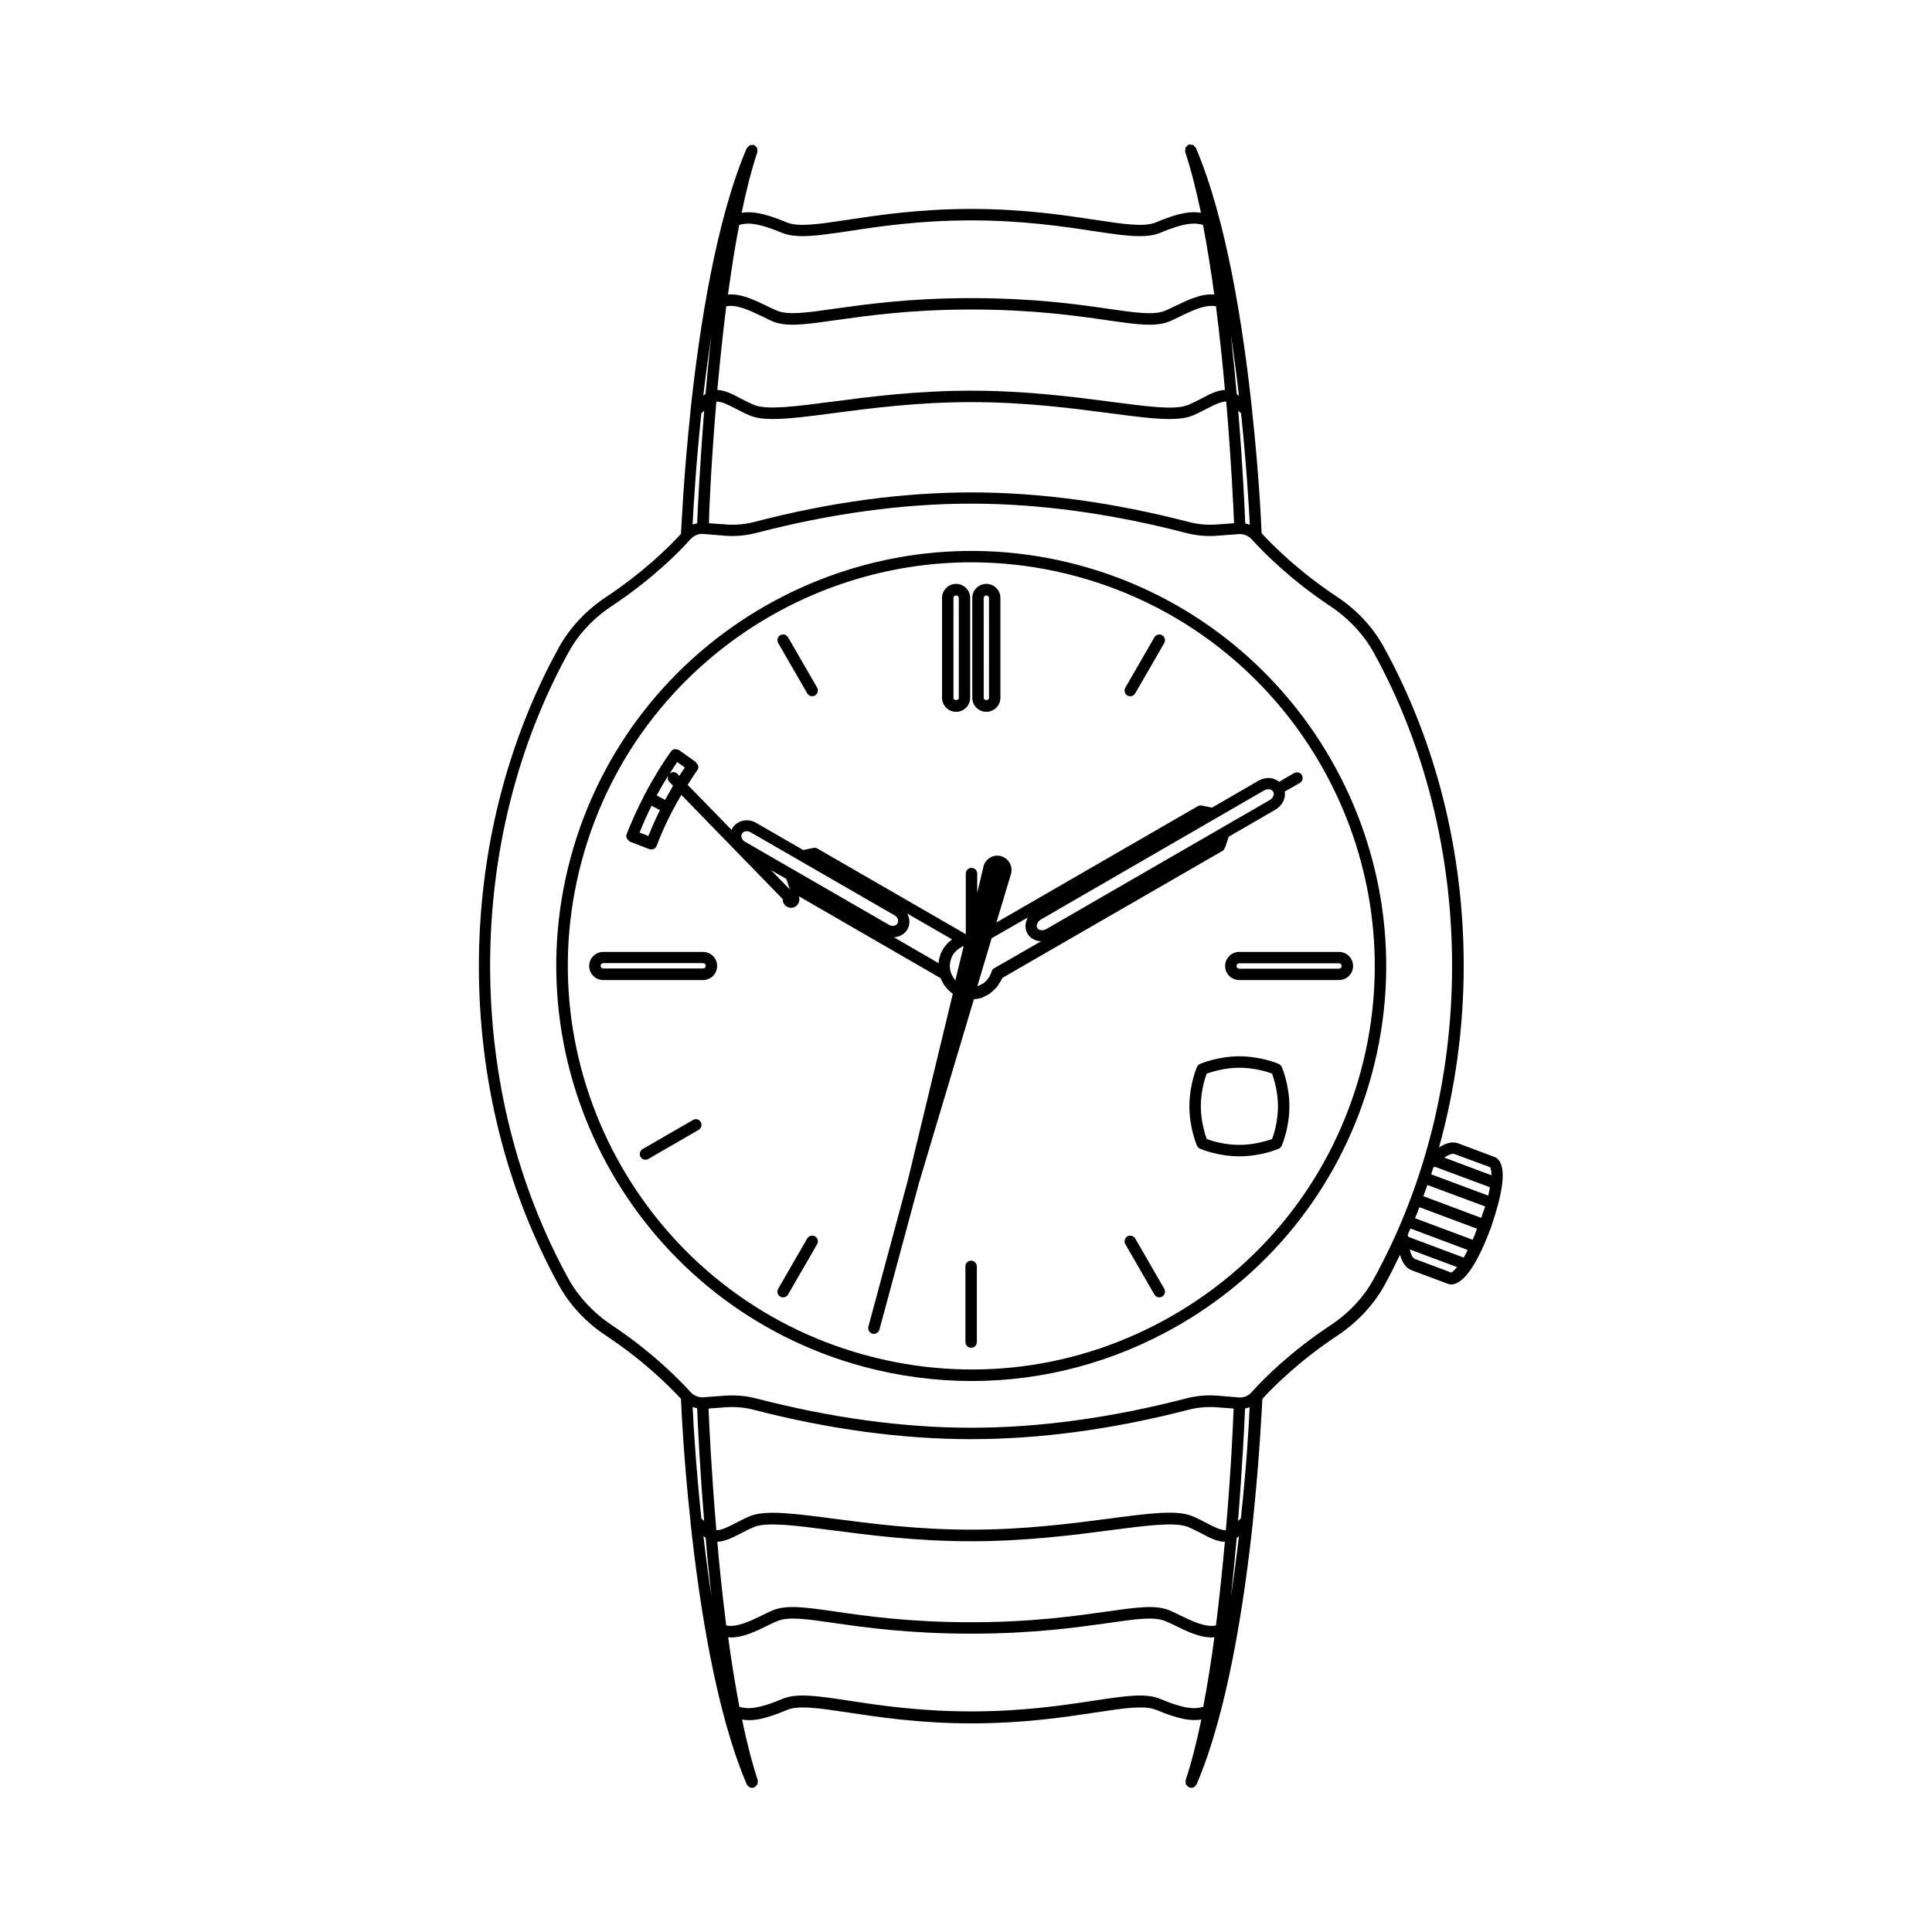<?xml version="1.0" encoding="UTF-8"?>
<!-- Uploaded to: SVG Repo, www.svgrepo.com, Generator: SVG Repo Mixer Tools -->
<svg fill="#000000" width="800px" height="800px" version="1.1" viewBox="144 144 512 512" xmlns="http://www.w3.org/2000/svg">
 <g>
  <path d="m397.38 332.64c2.066 0 3.727-1.664 3.727-3.727v-26.449c0-2.066-1.664-3.727-3.727-3.727-2.066 0-3.727 1.664-3.727 3.727v26.449c0 2.062 1.66 3.727 3.727 3.727zm-0.707-30.129c0-0.402 0.301-0.707 0.707-0.707 0.402 0 0.707 0.301 0.707 0.707v26.449c0 0.754-1.41 0.754-1.41 0z"/>
  <path d="m405.39 332.64c2.066 0 3.727-1.664 3.727-3.727v-26.449c0-2.066-1.664-3.727-3.727-3.727-2.066 0-3.727 1.664-3.727 3.727v26.449c-0.004 2.062 1.66 3.727 3.727 3.727zm-0.707-30.129c0-0.402 0.301-0.707 0.707-0.707 0.402 0 0.707 0.301 0.707 0.707v26.449c0 0.754-1.41 0.754-1.41 0z"/>
  <path d="m330.32 396.27h-26.449c-2.066 0-3.727 1.664-3.727 3.727 0 2.066 1.664 3.727 3.727 3.727h26.449c2.066 0 3.727-1.664 3.727-3.727 0.004-2.062-1.66-3.727-3.727-3.727zm0 4.383h-26.449c-0.402 0-0.707-0.301-0.707-0.707 0-0.402 0.301-0.707 0.707-0.707h26.449c0.402 0 0.707 0.301 0.707 0.707s-0.301 0.707-0.707 0.707z"/>
  <path d="m498.85 396.27h-26.449c-2.066 0-3.727 1.664-3.727 3.727 0 2.066 1.664 3.727 3.727 3.727h26.449c2.066 0 3.727-1.664 3.727-3.727s-1.664-3.727-3.727-3.727zm0 4.434h-26.449c-0.402 0-0.707-0.301-0.707-0.707 0-0.402 0.301-0.707 0.707-0.707h26.449c0.402 0 0.707 0.301 0.707 0.707-0.004 0.406-0.305 0.707-0.707 0.707z"/>
  <path d="m430.03 293.8c-58.543-15.77-119 18.992-134.82 77.535-15.77 58.543 18.992 119 77.535 134.82 9.523 2.57 19.195 3.828 28.816 3.828 18.992 0 37.734-4.988 54.664-14.711 25.441-14.66 43.68-38.34 51.34-66.703 15.77-58.496-18.996-118.95-77.535-134.77zm74.613 134.01c-7.457 27.559-25.191 50.582-49.926 64.84-24.789 14.258-53.605 17.984-81.164 10.531-56.93-15.367-90.734-74.16-75.371-131.09 15.316-56.883 74.109-90.738 131.04-75.371 56.93 15.363 90.738 74.16 75.422 131.09z"/>
  <path d="m541.62 452.14c-0.555-1.109-1.309-1.461-1.512-1.512l-9.672-3.629c-1.762-0.656-3.578 0.102-5.09 1.109 4.281-15.418 6.551-31.641 6.551-48.164 0-30.18-7.356-59.398-21.211-84.539-2.871-5.238-7.152-9.824-12.445-13.301-9.926-6.602-16.574-13.199-19.902-16.777-0.102-2.719-0.707-15.77-2.519-32.445v-0.152c-2.367-22.168-6.801-50.582-14.914-69.574-0.051-0.152-0.25-0.203-0.352-0.352-0.152-0.152-0.25-0.352-0.453-0.402-0.152-0.051-0.352 0-0.504-0.051-0.203 0-0.402-0.102-0.555-0.051l-0.051 0.051h-0.051c-0.152 0.051-0.203 0.25-0.352 0.352-0.152 0.152-0.352 0.25-0.402 0.402-0.102 0.25-0.051 0.453-0.051 0.652 0 0.203-0.102 0.352-0.051 0.504 1.562 4.684 2.922 10.176 4.18 16.121-2.57-0.402-5.691-0.102-11.992 2.57-3.023 1.258-8.516 0.453-16.121-0.707-8.012-1.211-18.941-2.871-32.695-2.871h-0.051-0.051c-13.805 0-24.738 1.664-32.695 2.871-7.609 1.16-13.098 1.965-16.121 0.707-6.297-2.621-9.422-2.973-11.992-2.57 1.211-5.945 2.621-11.438 4.18-16.121 0.051-0.203-0.051-0.352-0.051-0.504 0-0.203 0.051-0.402-0.051-0.555-0.102-0.203-0.25-0.301-0.402-0.402-0.102-0.102-0.203-0.301-0.352-0.352h-0.051l-0.051-0.051c-0.203-0.051-0.352 0.051-0.555 0.051s-0.352-0.051-0.504 0.051c-0.203 0.102-0.301 0.25-0.453 0.453-0.102 0.102-0.25 0.152-0.352 0.301-8.113 18.941-12.543 47.41-14.914 69.574v0.152c-1.762 16.676-2.367 29.727-2.519 32.496-3.273 3.578-9.977 10.176-19.902 16.777-5.238 3.477-9.574 8.113-12.445 13.301-13.855 25.141-21.211 54.359-21.211 84.539 0 30.18 7.356 59.398 21.211 84.539 2.871 5.188 7.152 9.824 12.445 13.301 9.926 6.602 16.574 13.199 19.902 16.777 0.102 2.719 0.707 15.77 2.519 32.496v0.152c2.367 22.168 6.801 50.582 14.914 69.527 0.102 0.203 0.203 0.301 0.352 0.402 0.051 0.051 0.102 0.152 0.203 0.25 0.25 0.152 0.555 0.25 0.855 0.25 0.152 0 0.301 0 0.504-0.102l0.051-0.051h0.102c0.152-0.051 0.203-0.25 0.352-0.352 0.152-0.152 0.352-0.25 0.402-0.402 0.102-0.152 0.051-0.352 0.051-0.555s0.102-0.352 0.051-0.504c-1.562-4.684-2.922-10.176-4.18-16.121 2.57 0.453 5.691 0.102 11.992-2.57 3.023-1.258 8.516-0.453 16.121 0.707 8.012 1.211 18.941 2.871 32.695 2.871h0.051 0.051c13.805 0 24.738-1.664 32.695-2.871 7.609-1.16 13.098-1.965 16.121-0.707 6.297 2.621 9.422 2.973 11.992 2.57-1.211 5.945-2.621 11.438-4.18 16.121-0.051 0.203 0.051 0.352 0.051 0.504 0 0.203-0.051 0.402 0.051 0.555 0.102 0.203 0.25 0.301 0.402 0.402 0.102 0.102 0.203 0.301 0.352 0.352h0.102l0.051 0.051c0.152 0.051 0.301 0.102 0.504 0.102 0.301 0 0.605-0.102 0.855-0.25 0.102-0.051 0.102-0.152 0.203-0.25 0.152-0.152 0.25-0.25 0.352-0.402 8.113-18.941 12.543-47.41 14.914-69.527v-0.152c1.762-16.676 2.367-29.773 2.519-32.496 3.273-3.578 9.977-10.176 19.902-16.777 5.289-3.527 9.574-8.113 12.445-13.301 1.461-2.672 2.82-5.391 4.133-8.113 0.504 1.762 1.359 3.477 3.125 4.133l9.574 3.578c0.152 0.051 0.453 0.152 0.906 0.152 0.352 0 0.805-0.051 1.309-0.301 2.871-1.211 5.945-6.144 9.168-14.711 2.969-8.668 3.875-14.461 2.516-17.23zm-7.356 20.402-15.266-5.691c0.402-0.957 0.805-1.965 1.16-2.922l15.266 5.691c-0.355 1.008-0.758 2.066-1.16 2.922zm-2.371 4.734-14.66-5.492c0-0.203-0.102-0.301-0.203-0.504 0.25-0.555 0.504-1.16 0.754-1.715l15.164 5.691c-0.348 0.812-0.699 1.418-1.055 2.019zm4.637-10.527-15.316-5.742c0.352-1.008 0.707-1.965 1.059-2.973l15.316 5.691c-0.305 0.906-0.707 1.965-1.059 3.023zm-13.25-11.539c0.203-0.605 0.352-1.211 0.555-1.812 0.152-0.102 0.301-0.102 0.402-0.203l14.609 5.441c-0.102 0.656-0.25 1.41-0.453 2.215zm6.094-5.391 9.473 3.477s0.402 0.504 0.402 2.168l-12.496-4.684c0.961-0.656 2.019-1.16 2.621-0.961zm-128.07-223.79c0.051 0 0.051 0 0 0h0.102c16.172 0 27.559 1.613 35.871 2.82 8.113 1.16 13 1.863 16.727 0.301 0.906-0.402 1.863-0.855 2.871-1.359 3.125-1.512 6.602-3.176 9.371-2.621 0.957 7.559 1.762 15.062 2.367 22.168-2.066 0.102-4.031 1.109-6.098 2.215-1.16 0.605-2.418 1.258-3.777 1.812-3.324 1.359-10.883 0.352-20.453-0.906-10.027-1.309-22.52-2.922-36.879-2.922h-0.051-0.051c-14.359 0-26.852 1.613-36.879 2.922-9.574 1.258-17.078 2.215-20.453 0.906-1.359-0.555-2.621-1.211-3.777-1.812-2.066-1.109-4.031-2.117-6.098-2.215 0.656-7.055 1.41-14.609 2.367-22.168 2.769-0.555 6.246 1.109 9.371 2.621 1.008 0.504 1.965 0.957 2.871 1.359 3.727 1.562 8.613 0.855 16.727-0.301 8.312-1.156 19.699-2.82 35.871-2.82zm68.871 6.602c0.855 5.594 1.562 11.082 2.168 16.324l-0.605-0.555c-0.453-5.09-0.957-10.379-1.562-15.77zm-137.64 0.051c-0.605 5.34-1.109 10.629-1.562 15.668l-0.605 0.555c0.605-5.188 1.359-10.68 2.168-16.223zm-2.672 20.859 0.754-0.707c-1.16 14.508-1.715 26.098-1.863 29.824-0.402 0.102-0.805 0.203-1.211 0.352 0.254-4.934 0.91-16.02 2.32-29.469zm3.981-3.125c1.41 0 3.023 0.805 4.988 1.812 1.258 0.656 2.57 1.359 4.082 1.965 1.512 0.605 3.527 0.855 5.945 0.855 4.133 0 9.473-0.707 16.02-1.562 9.977-1.309 22.32-2.922 36.477-2.922h0.051 0.051c14.156 0 26.551 1.613 36.477 2.922 6.5 0.855 11.891 1.562 16.02 1.562 2.418 0 4.434-0.25 5.945-0.855 1.461-0.605 2.82-1.309 4.082-1.965 1.965-1.008 3.578-1.812 4.988-1.812 1.309 15.516 1.914 28.164 2.066 32.242l-4.734 0.352c-2.367 0.152-4.785-0.051-7.152-0.656-20-5.188-39.398-7.859-57.688-7.859-18.289 0-37.684 2.621-57.688 7.859-2.418 0.605-4.836 0.805-7.152 0.656l-4.734-0.352c0.043-4.078 0.648-16.727 1.957-32.242zm140.16 32.293c-0.152-3.727-0.656-15.316-1.863-29.875l0.754 0.707c1.41 13.453 2.066 24.535 2.316 29.523-0.402-0.102-0.805-0.254-1.207-0.355zm-122.68-76.98c1.512 0.605 3.273 0.855 5.34 0.855 3.223 0 7.305-0.605 12.395-1.359 7.91-1.211 18.691-2.82 32.242-2.82h0.051 0.051c13.551 0 24.383 1.613 32.242 2.82 5.09 0.754 9.117 1.359 12.395 1.359 2.117 0 3.828-0.25 5.34-0.855 6.953-2.922 9.473-2.672 11.438-2.117 1.109 5.894 2.117 12.09 2.973 18.438-3.426-0.301-7.055 1.461-10.277 3.023-0.957 0.453-1.863 0.906-2.719 1.258-2.973 1.258-7.809 0.555-15.113-0.504-8.363-1.211-19.852-2.82-36.273-2.82h-0.051-0.051c-16.426 0-27.91 1.664-36.273 2.82-7.305 1.059-12.191 1.715-15.113 0.504-0.855-0.352-1.762-0.805-2.719-1.258-3.223-1.562-6.852-3.324-10.277-3.023 0.855-6.297 1.812-12.543 2.973-18.438 1.957-0.555 4.426-0.805 11.43 2.117zm50.078 368.18h-0.102c-16.223 0-27.559-1.613-35.871-2.82-8.113-1.16-13-1.863-16.727-0.301-0.906 0.402-1.863 0.855-2.871 1.359-3.125 1.512-6.602 3.176-9.371 2.621-0.957-7.559-1.762-15.113-2.367-22.168 2.066-0.102 4.031-1.109 6.098-2.168 1.16-0.605 2.418-1.258 3.777-1.812 3.375-1.309 10.883-0.352 20.453 0.906 10.027 1.309 22.52 2.922 36.879 2.922h0.051 0.051c14.359 0 26.852-1.613 36.879-2.922 9.574-1.258 17.078-2.215 20.453-0.906 1.359 0.555 2.621 1.211 3.777 1.812 2.066 1.109 4.031 2.117 6.098 2.168-0.656 7.055-1.41 14.609-2.367 22.168-2.769 0.555-6.246-1.109-9.371-2.621-1.008-0.504-1.965-0.957-2.871-1.359-3.727-1.562-8.613-0.855-16.727 0.301-8.312 1.156-19.648 2.82-35.871 2.82zm-68.82-6.602c-0.855-5.594-1.562-11.082-2.168-16.273l0.605 0.555c0.402 5.039 0.957 10.328 1.562 15.719zm137.59 0c0.605-5.34 1.109-10.629 1.562-15.668l0.605-0.555c-0.605 5.141-1.312 10.633-2.168 16.223zm2.668-20.906-0.754 0.707c1.16-14.508 1.715-26.098 1.863-29.824 0.402-0.102 0.805-0.203 1.211-0.352-0.203 4.984-0.859 16.016-2.32 29.469zm-3.977 3.121c-1.41 0-3.023-0.805-4.938-1.812-1.258-0.656-2.57-1.359-4.082-1.965-4.082-1.664-11.586-0.656-21.965 0.707-9.977 1.309-22.32 2.922-36.477 2.922h-0.051-0.051c-14.156 0-26.551-1.613-36.477-2.922-10.379-1.359-17.887-2.316-21.965-0.707-1.461 0.605-2.82 1.309-4.082 1.965-1.965 1.008-3.527 1.812-4.938 1.812-1.309-15.516-1.914-28.164-2.066-32.242l4.734-0.352c2.367-0.152 4.785 0.051 7.152 0.656 20 5.188 39.449 7.809 57.688 7.809s37.633-2.621 57.688-7.809c2.367-0.605 4.785-0.805 7.152-0.656l4.734 0.352c-0.145 4.082-0.699 16.727-2.059 32.242zm-140.11-32.293c0.152 3.727 0.656 15.316 1.863 29.875l-0.754-0.707c-1.41-13.453-2.066-24.484-2.316-29.523 0.398 0.105 0.801 0.254 1.207 0.355zm122.68 76.984c-3.828-1.613-9.371-0.754-17.734 0.504-7.91 1.211-18.691 2.82-32.242 2.82h-0.051-0.051c-13.551 0-24.383-1.613-32.242-2.82-8.363-1.258-13.906-2.117-17.734-0.504-6.953 2.922-9.473 2.672-11.438 2.117-1.109-5.894-2.117-12.09-2.973-18.438 0.25 0 0.504 0.051 0.754 0.051 3.223 0 6.551-1.613 9.523-3.074 0.957-0.453 1.863-0.906 2.719-1.258 2.922-1.258 7.809-0.555 15.113 0.504 8.363 1.211 19.852 2.82 36.273 2.82h0.051 0.051c16.426 0 27.91-1.664 36.273-2.82 7.305-1.059 12.191-1.762 15.113-0.504 0.855 0.352 1.812 0.805 2.719 1.258 3.023 1.461 6.297 3.074 9.523 3.074 0.25 0 0.504-0.051 0.754-0.051-0.855 6.297-1.812 12.543-2.973 18.438-1.957 0.551-4.477 0.805-11.43-2.117zm56.578-111.19c-2.621 4.785-6.602 9.02-11.488 12.242-10.43 6.902-17.434 13.906-20.707 17.531l-0.051 0.051s-0.051 0.051-0.051 0.102c-0.805 0.906-1.965 1.41-3.074 1.41l-6.195-0.504c-2.719-0.203-5.441 0.051-8.16 0.754-19.801 5.141-38.945 7.758-56.93 7.758s-37.129-2.621-56.93-7.758c-2.117-0.555-4.18-0.805-6.297-0.805-0.605 0-1.258 0-1.863 0.051l-6.098 0.453c-1.258 0-2.367-0.504-3.176-1.41-3.273-3.578-10.277-10.68-20.809-17.684-4.836-3.223-8.816-7.457-11.488-12.242-13.602-24.688-20.809-53.402-20.809-83.078 0-29.676 7.203-58.391 20.809-83.078 2.621-4.785 6.602-9.02 11.488-12.242 10.531-7.004 17.582-14.055 20.809-17.684 0.805-0.906 1.965-1.41 3.074-1.41l6.195 0.504c2.719 0.203 5.441-0.051 8.16-0.754 19.75-5.141 38.895-7.758 56.93-7.758 18.035 0 37.18 2.621 56.93 7.758 2.719 0.707 5.441 0.957 8.16 0.754l6.098-0.453c1.211 0 2.367 0.504 3.176 1.41 3.273 3.578 10.277 10.68 20.809 17.684 4.836 3.223 8.816 7.457 11.488 12.242 13.602 24.688 20.809 53.402 20.809 83.078 0 29.672-7.207 58.391-20.809 83.078zm20.605-1.766-9.672-3.629c-0.605-0.25-1.059-1.258-1.359-2.519l12.543 4.684c-1.008 1.266-1.562 1.465-1.512 1.465z"/>
  <path d="m443.53 328.51c0.504 0 1.008-0.25 1.309-0.754l7.707-13.352c0.402-0.707 0.152-1.664-0.555-2.066-0.707-0.402-1.664-0.152-2.066 0.555l-7.707 13.352c-0.402 0.707-0.152 1.664 0.555 2.066 0.203 0.148 0.457 0.199 0.758 0.199z"/>
  <path d="m444.84 472.2c-0.402-0.707-1.359-0.957-2.066-0.555s-0.957 1.359-0.555 2.066l7.707 13.352c0.301 0.504 0.805 0.754 1.309 0.754 0.25 0 0.504-0.051 0.754-0.203 0.707-0.402 0.957-1.359 0.555-2.066z"/>
  <path d="m401.36 478.09c-0.855 0-1.512 0.656-1.512 1.512v20.051c0 0.855 0.656 1.512 1.512 1.512s1.512-0.656 1.512-1.512v-20.051c0-0.809-0.656-1.512-1.512-1.512z"/>
  <path d="m357.93 472.2-7.707 13.352c-0.402 0.707-0.152 1.664 0.555 2.066 0.25 0.152 0.504 0.203 0.754 0.203 0.504 0 1.008-0.25 1.309-0.754l7.707-13.352c0.402-0.707 0.152-1.664-0.555-2.066-0.703-0.406-1.66-0.156-2.062 0.551z"/>
  <path d="m327.65 440.81-13.352 7.707c-0.707 0.402-0.957 1.359-0.555 2.066 0.301 0.504 0.805 0.754 1.309 0.754 0.25 0 0.504-0.051 0.754-0.203l13.352-7.707c0.707-0.402 0.957-1.359 0.555-2.066-0.402-0.754-1.359-1.004-2.062-0.551z"/>
  <path d="m357.93 327.75c0.301 0.504 0.805 0.754 1.309 0.754 0.25 0 0.504-0.051 0.754-0.203 0.707-0.402 0.957-1.359 0.555-2.066l-7.707-13.352c-0.402-0.707-1.309-0.957-2.066-0.555-0.707 0.402-0.957 1.359-0.555 2.066z"/>
  <path d="m468.77 368.31 0.855-2.57 12.344-7.152c1.211-0.707 2.066-1.812 2.418-3.074 0.152-0.605 0.152-1.211 0.102-1.762l3.981-2.266c0.707-0.402 0.957-1.359 0.555-2.066-0.402-0.707-1.359-0.957-2.066-0.555l-3.981 2.316c-0.555-0.402-1.16-0.754-1.863-0.906-1.211-0.25-2.469 0-3.578 0.605l-12.344 7.152-2.672-0.555c-0.352-0.051-0.754 0-1.059 0.152l-53.402 30.832 3.879-12.898c0.555-2.016-0.656-4.133-2.672-4.684-0.957-0.25-2.016-0.152-2.871 0.402-0.855 0.504-1.512 1.309-1.762 2.316v0.051l-1.664 6.953v-5.09c0-0.855-0.656-1.512-1.512-1.512s-1.512 0.656-1.512 1.512v16.02h-0.051l-39.297-22.672c-0.301-0.203-0.707-0.25-1.059-0.152l-2.672 0.555-12.496-7.203c-1.109-0.656-2.469-0.855-3.68-0.504-1.16 0.301-2.066 1.008-2.672 2.016-0.051 0.102-0.051 0.25-0.102 0.402l-11.688-11.992c0.855-1.309 1.664-2.621 2.57-3.879 0.25-0.352 0.301-0.707 0.25-1.109-0.051-0.25-0.25-0.504-0.453-0.707-0.051-0.102-0.102-0.203-0.152-0.301l-4.434-3.176c-0.301-0.203-0.656-0.25-1.008-0.25-0.051 0-0.102-0.051-0.152-0.051-0.402 0.051-0.754 0.25-1.008 0.605-2.672 3.727-5.039 7.707-7.152 11.738 0 0-0.051 0-0.051 0.051v0.102c-1.715 3.273-3.223 6.648-4.586 10.078-0.25 0.605 0.051 1.211 0.504 1.613 0.152 0.102 0.203 0.301 0.352 0.352l5.141 1.965c0.203 0.051 0.352 0.102 0.555 0.102 0.605 0 1.16-0.352 1.41-0.957 1.762-4.684 3.981-9.168 6.551-13.504l26.852 27.609v0.102c0 1.211 1.008 2.215 2.215 2.215 1.211 0 2.215-1.008 2.215-2.215 0-0.301-0.051-0.605-0.152-0.855l37.586 21.715c0.051 0.102 0.051 0.203 0.102 0.301 0.102 0.25 0.25 0.453 0.352 0.656 0.152 0.25 0.25 0.555 0.453 0.805 0.102 0.203 0.25 0.352 0.402 0.504 0.203 0.301 0.402 0.555 0.656 0.805 0.152 0.152 0.301 0.25 0.453 0.402 0.25 0.25 0.504 0.453 0.805 0.656l-11.941 49.523-10.43 38.691c-0.203 0.805 0.25 1.613 1.059 1.863 0.152 0.051 0.25 0.051 0.402 0.051 0.656 0 1.258-0.453 1.461-1.109l10.43-38.691 14.609-48.871c0.656-0.051 1.309-0.152 1.965-0.352 0.352-0.102 0.656-0.301 0.957-0.453 0.453-0.203 0.957-0.453 1.359-0.754 0.301-0.203 0.555-0.504 0.855-0.754 0.352-0.352 0.707-0.656 1.059-1.059 0.25-0.352 0.453-0.707 0.656-1.059 0.152-0.25 0.352-0.504 0.504-0.805 0.051-0.152 0.102-0.25 0.152-0.402l58.594-33.805c0.219-0.402 0.473-0.707 0.574-1.059zm-145.25-19.246c-0.555-0.555-1.461-0.605-2.066-0.051 0.656-1.059 1.359-2.066 2.016-3.074l2.016 1.461c-0.504 0.707-0.957 1.461-1.461 2.215zm-7.707 16.477-2.316-0.906c0.957-2.418 2.016-4.785 3.176-7.106l2.215 1.16c-1.109 2.215-2.117 4.531-3.074 6.852zm4.434-9.574-2.215-1.16c1.008-1.914 2.117-3.777 3.273-5.594-0.453 0.605-0.453 1.41 0.051 1.965l1.008 1.059c-0.707 1.262-1.414 2.473-2.117 3.731zm158.8-2.519c0.453-0.25 1.008-0.352 1.461-0.25 0.25 0.051 0.656 0.203 0.906 0.605 0.203 0.352 0.152 0.707 0.102 0.957-0.152 0.504-0.504 0.957-1.008 1.258l-59.246 34.207c-0.906 0.504-1.965 0.352-2.367-0.301-0.402-0.656 0.051-1.664 0.906-2.215zm-62.676 33.707c-0.707 1.359-0.855 2.922-0.102 4.231 0.754 1.309 2.168 2.016 3.629 2.066l-12.445 7.152c-0.352 0.203-0.605 0.555-0.707 0.957v0.051c-0.102 0.301-0.25 0.605-0.402 0.906-0.203 0.453-0.504 0.855-0.805 1.211-0.152 0.152-0.301 0.352-0.453 0.453-0.352 0.352-0.805 0.605-1.258 0.805-0.152 0.102-0.301 0.203-0.453 0.25-0.102 0.051-0.25 0.051-0.352 0.051l3.777-12.645zm-20.203 15.012c-0.301-0.656-0.453-1.41-0.453-2.168v-0.051c0-0.605 0.152-1.258 0.352-1.863 0.051-0.152 0.102-0.301 0.152-0.453 0.203-0.504 0.504-0.906 0.855-1.309 0.152-0.152 0.301-0.301 0.453-0.453 0.301-0.25 0.605-0.504 0.957-0.707 0.152-0.102 0.301-0.203 0.504-0.301 0.152-0.051 0.301-0.102 0.402-0.152l-2.215 9.117c-0.203-0.25-0.352-0.555-0.555-0.805-0.098-0.301-0.352-0.551-0.453-0.855zm-11.688-11.891c0.754-1.309 0.656-2.871-0.051-4.18l11.891 6.852c-1.109 0.805-2.066 1.863-2.719 3.176 0 0.051-0.051 0.051-0.051 0.102-0.051 0.152-0.152 0.25-0.203 0.402-0.152 0.402-0.25 0.754-0.352 1.16-0.051 0.102-0.051 0.203-0.102 0.301-0.102 0.402-0.152 0.805-0.152 1.16l-11.84-6.852c1.461-0.105 2.824-0.809 3.578-2.121zm-43.832-25.34c0.203-0.352 0.555-0.555 0.805-0.605 0.152-0.051 0.301-0.051 0.453-0.051 0.352 0 0.656 0.102 0.957 0.25l38.238 22.066c0.805 0.453 1.16 1.41 0.754 2.117-0.402 0.707-1.41 0.855-2.215 0.402l-38.238-22.066c-0.402-0.25-0.754-0.605-0.855-1.059-0.148-0.348-0.098-0.703 0.102-1.055zm11.738 11.992 0.855 2.57c0.051 0.203 0.25 0.352 0.402 0.504h-0.051l-5.238-5.391z"/>
  <path d="m482.88 425.95c-0.203-0.102-4.734-2.016-10.43-2.016-5.691 0-10.227 1.914-10.43 2.016-0.352 0.152-0.656 0.453-0.805 0.805-0.102 0.203-2.016 4.734-2.016 10.43 0 5.691 1.914 10.227 2.016 10.43 0.152 0.352 0.453 0.656 0.805 0.805 0.203 0.102 4.734 2.016 10.43 2.016 5.691 0 10.227-1.914 10.43-2.016 0.352-0.152 0.656-0.453 0.805-0.805 0.102-0.203 2.016-4.734 2.016-10.43 0-5.691-1.914-10.227-2.016-10.43-0.148-0.352-0.453-0.652-0.805-0.805zm-1.762 19.898c-1.309 0.453-4.734 1.562-8.664 1.562-3.93 0-7.356-1.059-8.664-1.562-0.453-1.309-1.562-4.734-1.562-8.664 0-3.93 1.059-7.356 1.562-8.664 1.309-0.453 4.734-1.562 8.664-1.562 3.93 0 7.356 1.059 8.664 1.562 0.453 1.309 1.562 4.734 1.562 8.664-0.004 3.93-1.059 7.356-1.562 8.664z"/>
 </g>
</svg>